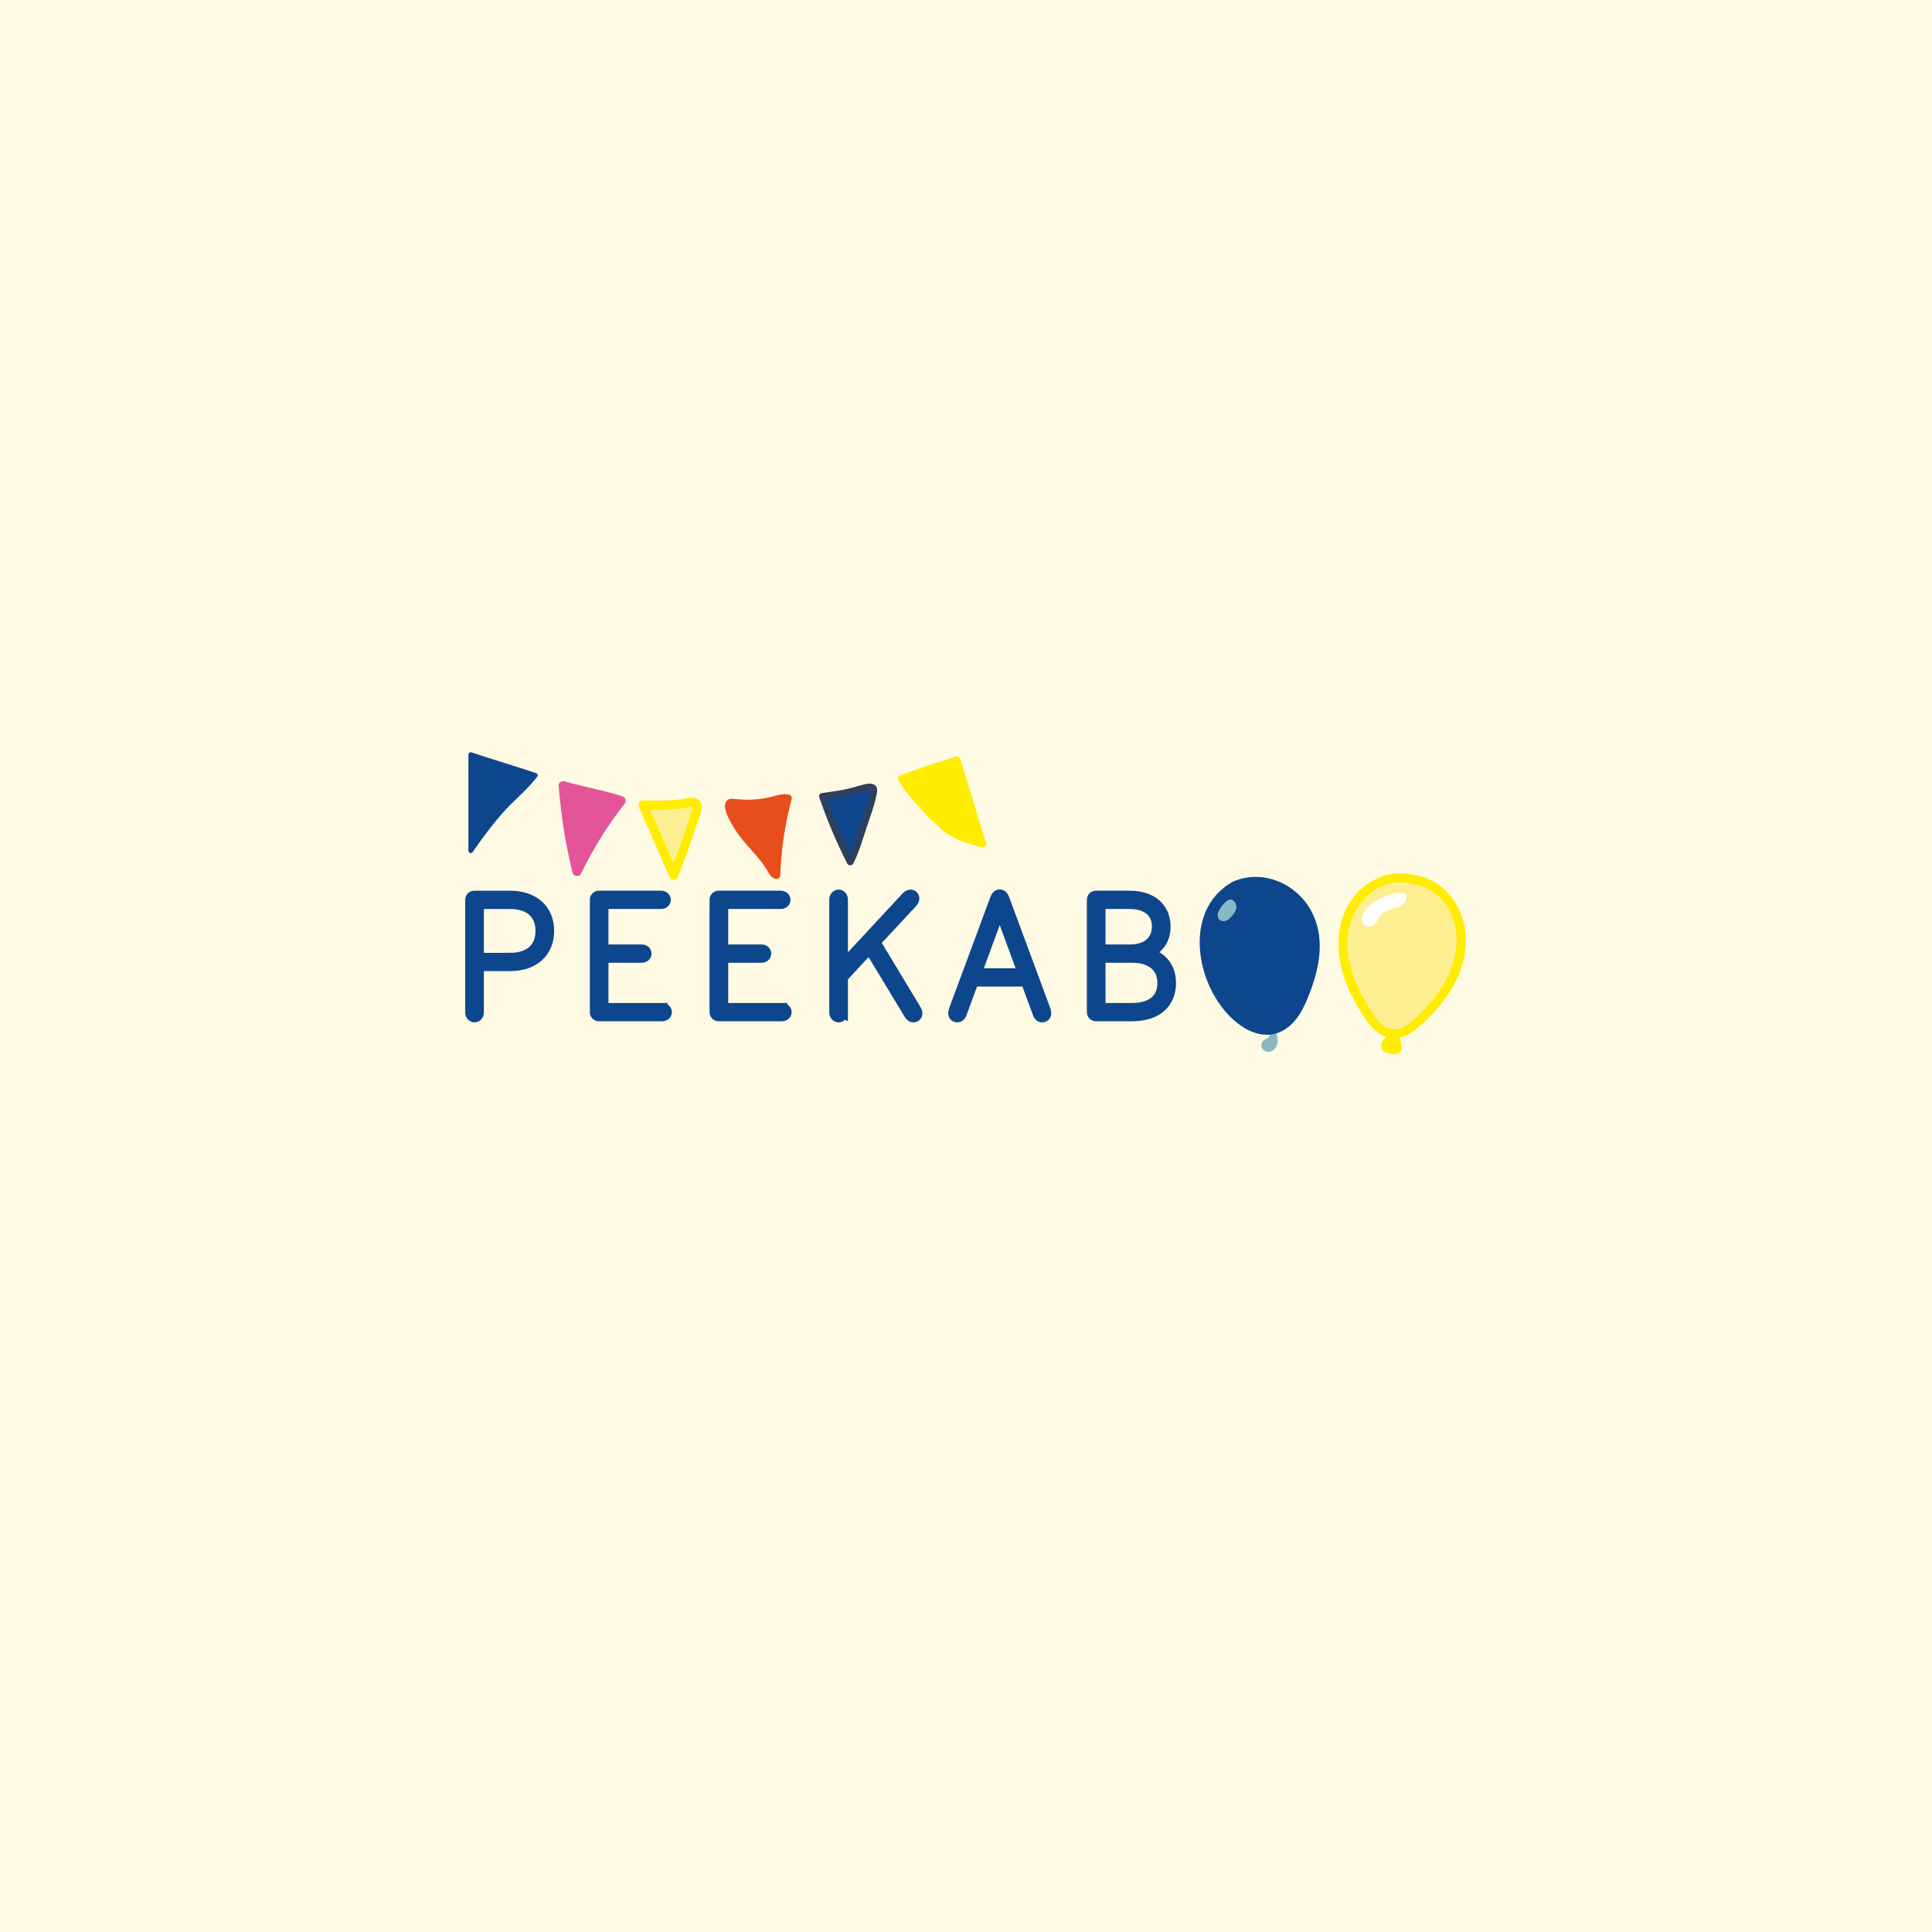 <?xml version="1.0" encoding="UTF-8"?>
<svg id="Calque_1" data-name="Calque 1" xmlns="http://www.w3.org/2000/svg" viewBox="0 0 400 400">
  <defs>
    <style>
      .cls-1 {
        fill: #fff;
      }

      .cls-2 {
        fill: #fffae3;
      }

      .cls-3 {
        fill: #ffec00;
      }

      .cls-4 {
        fill: #e84e1b;
      }

      .cls-5 {
        fill: #fcef92;
      }

      .cls-6 {
        fill: #88b8c1;
      }

      .cls-7 {
        fill: #e45498;
      }

      .cls-8, .cls-9 {
        fill: #0d468d;
      }

      .cls-10 {
        fill: #2e3f5e;
      }

      .cls-9 {
        stroke: #0d468d;
        stroke-miterlimit: 10;
        stroke-width: 2.281px;
      }
    </style>
  </defs>
  <rect class="cls-2" width="400" height="400"/>
  <g>
    <path class="cls-3" d="m203.468,174.737l-5.337-17.392c-3.873,1.146-7.707,2.427-11.492,3.839,1.491,2.792,3.986,5.158,6.099,7.514,1.448,1.614.875.542,2.324,2.156.098.109,2.376,2.376,8.406,3.884Z"/>
    <path class="cls-3" d="m204.155,174.547c-1.553-5.062-3.106-10.123-4.66-15.185-.226-.736-.452-1.472-.677-2.208-.111-.363-.498-.61-.877-.498-3.873,1.15-7.705,2.43-11.492,3.839-.435.162-.662.616-.426,1.047,1.309,2.392,3.185,4.386,5.028,6.37.738.795,1.42,1.722,2.306,2.359.466.335.814.704,1.226,1.114,2.225,2.21,5.76,3.291,8.694,4.039.889.227,1.269-1.148.379-1.374-2.727-.696-5.989-1.659-8.079-3.686-.464-.45-.873-.862-1.389-1.247-.769-.575-1.379-1.402-2.03-2.103-1.796-1.935-3.629-3.857-4.905-6.189l-.426,1.047c3.787-1.408,7.619-2.688,11.492-3.839l-.877-.498c1.553,5.062,3.106,10.123,4.66,15.185.226.736.452,1.472.677,2.208.268.874,1.645.501,1.374-.379Z"/>
  </g>
  <g>
    <path class="cls-8" d="m170.312,164.897c4.031-.62,3.861-.492,7.152-1.327.896-.227,1.766-.644,2.689-.606.259.011.552.075.683.299.099.169.075.38.044.574-.271,1.722-.831,3.383-1.389,5.034-.645,1.912-1.29,3.823-1.936,5.735-.441,1.306-.884,2.618-1.523,3.84-2.231-4.37-4.145-8.903-5.722-13.549"/>
    <path class="cls-10" d="m170.501,165.584c1.523-.233,3.061-.412,4.573-.717.708-.143,1.41-.316,2.111-.491.564-.141,1.112-.316,1.67-.481.341-.101.67-.172,1.023-.216.343-.043.307-.092.268.256-.132,1.181-.561,2.381-.927,3.506-.384,1.182-.79,2.357-1.188,3.535-.802,2.375-1.47,4.871-2.612,7.11h1.231c-2.199-4.322-4.085-8.789-5.65-13.379-.294-.863-1.672-.493-1.374.379,1.604,4.704,3.54,9.289,5.794,13.72.237.465.994.464,1.231,0,1.29-2.53,2.044-5.342,2.95-8.024.472-1.399.97-2.793,1.382-4.211.189-.65.358-1.307.486-1.972.1-.518.265-1.107.02-1.609-.509-1.046-1.984-.757-2.879-.509-1.091.302-2.167.625-3.273.874-1.718.387-3.474.588-5.213.855-.904.138-.52,1.512.379,1.374h0Z"/>
  </g>
  <g>
    <path class="cls-4" d="m151.79,166.099c-2.435-.371.187,3.931.786,4.93,2.209,3.685,5.17,5.587,7.307,9.57.191.355.543.692.945.664.172-5.407.975-10.793,2.39-16.014-.8-.296-1.682-.021-2.503.208-2.892.806-5.947,1.026-8.925.642"/>
    <path class="cls-4" d="m151.79,165.387c-1.547-.182-1.922,1.192-1.572,2.431.37,1.309,1.107,2.536,1.814,3.688,1.226,1.999,2.841,3.681,4.375,5.439.808.926,1.571,1.884,2.226,2.925.588.933.948,2.012,2.196,2.106.394.03.7-.351.713-.713.182-5.353.975-10.652,2.364-15.825.101-.376-.125-.769-.498-.877-.888-.258-1.729-.103-2.607.131-.965.257-1.928.494-2.916.644-2.017.307-4.073.297-6.095.05-.908-.111-.9,1.315,0,1.425,1.892.231,3.797.242,5.69.007.858-.106,1.711-.252,2.552-.451.963-.227,2.008-.72,2.997-.432l-.498-.877c-1.421,5.291-2.229,10.729-2.415,16.204l.713-.713c-.361-.027-.733-1.028-.892-1.285-.235-.379-.484-.75-.745-1.112-.53-.735-1.102-1.439-1.696-2.123-1.241-1.429-2.57-2.787-3.65-4.348-.663-.959-1.266-1.985-1.772-3.036-.232-.482-.478-1.006-.562-1.539-.063-.398-.116-.342.279-.295.909.107.901-1.319,0-1.425h0Z"/>
  </g>
  <g>
    <path class="cls-5" d="m133.106,166.672c2.132,4.841,4.264,9.683,6.395,14.524,1.709-4.364,3.264-8.788,4.661-13.262.196-.627.294-1.491-.3-1.771-.259-.122-.562-.073-.844-.024-3.13.541-5.998.636-9.911.533"/>
    <path class="cls-3" d="m132.286,167.152c2.132,4.841,4.264,9.683,6.395,14.524.367.834,1.476.439,1.737-.227.995-2.546,1.941-5.112,2.833-7.696.414-1.2.816-2.404,1.207-3.612.334-1.033.89-2.201.792-3.311-.226-2.556-3.392-1.423-5.013-1.267-2.369.228-4.753.22-7.13.16-1.223-.031-1.223,1.87,0,1.9,2.066.052,4.135.066,6.197-.082.938-.067,1.872-.171,2.802-.303.382-.054.971-.286,1.342-.201-.215-.049-.011-.198-.09.158-.036.164-.066.323-.112.486-1.267,4.494-2.962,8.917-4.661,13.262l1.737-.227c-2.132-4.841-4.264-9.683-6.395-14.524-.492-1.117-2.13-.151-1.641.959h0Z"/>
  </g>
  <g>
    <path class="cls-7" d="m116.616,162.685c.447,5.98,1.397,11.921,2.838,17.742,2.506-5.194,5.58-10.113,9.149-14.642-3.912-1.289-8.033-1.945-11.986-3.1"/>
    <path class="cls-7" d="m115.666,162.685c.463,6.067,1.419,12.086,2.872,17.994.186.758,1.376.97,1.737.227,2.482-5.117,5.488-9.975,9-14.45.442-.564.315-1.35-.419-1.588-3.931-1.277-8.019-1.955-11.986-3.1-1.177-.34-1.68,1.494-.505,1.833,3.967,1.144,8.056,1.823,11.986,3.1l-.419-1.588c-3.616,4.609-6.74,9.563-9.297,14.835l1.737.227c-1.413-5.746-2.354-11.589-2.804-17.489-.092-1.212-1.994-1.222-1.9,0h0Z"/>
  </g>
  <g>
    <path class="cls-8" d="m97.456,156.221v19.929c2.203-3.176,5.453-7.548,8.225-10.242,1.786-1.737,3.694-3.377,5.168-5.385-3.507-1.175-9.886-3.127-13.393-4.302"/>
    <path class="cls-8" d="m96.981,156.221v19.929c0,.497.627.612.885.24,1.957-2.815,4-5.588,6.272-8.16,2.282-2.582,5.044-4.702,7.121-7.468.196-.261-.024-.611-.284-.698-4.447-1.486-8.945-2.816-13.393-4.302-.581-.194-.831.723-.253.916,4.447,1.486,8.945,2.816,13.393,4.302l-.284-.698c-2.151,2.865-5.063,5.055-7.399,7.764-2.152,2.496-4.114,5.158-5.994,7.863l.885.24v-19.929c0-.611-.95-.612-.95,0h0Z"/>
  </g>
  <g>
    <g>
      <path class="cls-6" d="m263.276,213.594c.207.638-.078,1.401-.653,1.747-.288.173-.641.255-.864.506-.333.373-.21,1.024.197,1.315s.998.238,1.404-.054.638-.781.707-1.276-.011-.999-.128-1.485c-.059-.244-.171-.528-.417-.575"/>
      <path class="cls-6" d="m262.865,213.707c.165.542-.089,1.094-.622,1.354-.343.168-.688.308-.908.641-.202.306-.239.708-.142,1.056.224.8,1.07,1.165,1.842.963.795-.208,1.314-.967,1.436-1.75.083-.528.028-1.053-.086-1.573-.096-.439-.27-.914-.753-1.039-.531-.137-.757.683-.226.821.121.031.028.011.023.007-.044-.038.013.019.014.022-.012-.049.046.109.028.063.066.163.095.348.128.52.061.319.094.657.047.98-.075.519-.387,1.072-.943,1.151-.212.03-.454-.04-.583-.184-.047-.053-.083-.122-.107-.208-.008-.029-.016-.059-.021-.088.003.02.003.067-0-.021-.001-.03-.001-.06 0-.09.003-.073-.004 0.0.006-.041.007-.029.014-.057.024-.085.025-.067-.024.044.011-.019.034-.062.014-.039.06-.08.097-.084.23-.151.358-.211.277-.129.54-.261.755-.484.485-.504.682-1.26.477-1.933-.159-.523-.981-.3-.821.226h0Z"/>
    </g>
    <g>
      <path class="cls-9" d="m99.036,209.586c0,.564-.338.94-.79.94s-.79-.376-.79-.94v-23.244c0-.489.301-.79.79-.79h7.334c5.078,0,8.012,2.934,8.012,7.184s-2.934,7.184-8.012,7.184h-6.544v9.666Zm6.544-11.171c4.213,0,6.432-2.219,6.432-5.679s-2.219-5.679-6.432-5.679h-6.544v11.359h6.544Z"/>
      <path class="cls-9" d="m137.062,208.796c.564,0,.903.339.903.752,0,.414-.339.752-.903.752h-13.014c-.489,0-.79-.301-.79-.79v-23.169c0-.489.301-.79.79-.79h12.788c.564,0,.903.339.903.752,0,.414-.339.752-.903.752h-11.998v9.629h8.012c.564,0,.902.339.902.752,0,.414-.338.752-.902.752h-8.012v10.607h12.224Z"/>
      <path class="cls-9" d="m161.849,208.796c.564,0,.903.339.903.752,0,.414-.339.752-.903.752h-13.014c-.489,0-.79-.301-.79-.79v-23.169c0-.489.301-.79.79-.79h12.788c.564,0,.903.339.903.752,0,.414-.339.752-.903.752h-11.998v9.629h8.011c.564,0,.903.339.903.752,0,.414-.338.752-.903.752h-8.011v10.607h12.224Z"/>
      <path class="cls-9" d="m174.412,209.586c0,.564-.338.94-.79.94s-.79-.376-.79-.94v-23.319c0-.564.338-.94.79-.94s.79.376.79.94v13.804l13.239-14.255c.263-.301.526-.489.865-.489.414,0,.677.263.677.677,0,.339-.151.602-.376.827l-7.673,8.237,8.463,14.029c.151.263.226.489.226.715,0,.451-.301.715-.752.715-.414,0-.639-.339-.827-.639l-8.237-13.616-5.604,6.056v7.259Z"/>
      <path class="cls-9" d="m201.494,203.116l-2.483,6.733c-.15.376-.376.677-.827.677s-.715-.301-.715-.752c0-.188.038-.414.113-.64l8.575-23.131c.151-.451.451-.715.828-.715.376,0,.677.263.827.715l8.576,23.131c.075.226.113.451.113.64,0,.451-.263.752-.715.752s-.677-.301-.827-.677l-2.483-6.733h-10.982Zm5.491-14.894l-4.927,13.39h9.854l-4.927-13.39Z"/>
      <path class="cls-9" d="m242.341,203.53c0,3.949-2.633,6.77-7.974,6.77h-7.41c-.489,0-.79-.301-.79-.79v-23.169c0-.489.301-.79.79-.79h6.921c4.739,0,7.334,2.595,7.334,6.281,0,2.708-1.354,4.664-3.836,5.454,3.159.79,4.965,3.009,4.965,6.244Zm-8.425-6.845c3.836,0,5.717-2.106,5.717-4.852,0-2.821-1.956-4.777-5.755-4.777h-6.131v9.629h6.169Zm.451,12.111c4.175,0,6.394-1.993,6.394-5.266,0-3.31-2.294-5.341-6.394-5.341h-6.62v10.607h6.62Z"/>
    </g>
    <g>
      <path class="cls-8" d="m255.798,183.334c-4.761,2.515-6.002,6.421-6.401,10.227-.399,3.806.675,7.65,2.396,11.068,1.556,3.09,3.741,5.993,6.783,7.64,1.286.696,2.744,1.157,4.2,1.027,1.923-.172,3.643-1.364,4.844-2.875,1.202-1.511,1.953-3.324,2.629-5.132,1.234-3.304,2.276-6.774,2.076-10.295-.225-3.944-2.131-7.823-5.303-10.178s-7.592-3.037-11.224-1.481"/>
      <path class="cls-8" d="m255.318,182.513c-11.031,6.033-7.593,22.976,1.174,29.539,2.401,1.797,5.475,2.886,8.379,1.674,2.775-1.158,4.457-3.749,5.591-6.414,2.464-5.788,4.164-12.378,1.222-18.312-2.902-5.852-9.922-9.106-16.139-6.582-1.118.454-.629,2.293.505,1.833,4.808-1.952,10.293-.071,13.135,4.221,3.17,4.785,2.351,10.35.54,15.481-.871,2.467-1.827,5.146-3.844,6.924-2.387,2.104-5.313,1.655-7.81-.022-4.188-2.812-6.834-8.307-7.613-13.164-.416-2.594-.192-5.383.702-7.861.919-2.546,2.769-4.392,5.116-5.675,1.073-.587.115-2.229-.959-1.641h0Z"/>
    </g>
    <g>
      <path class="cls-6" d="m253.879,186.939c-.81.776-.841.934-1.321,1.753-.267.455-.334,1.096.012,1.494.288.331.806.377,1.214.218s.729-.482,1.022-.808c.368-.412.722-.861.869-1.394s.041-1.168-.388-1.518-.91-.244-1.408.255"/>
      <path class="cls-6" d="m253.711,186.771c-.282.271-.557.547-.789.863-.193.264-.347.555-.511.837-.213.367-.355.769-.304,1.2.05.417.285.785.678.952.906.386,1.713-.315,2.27-.953.575-.658,1.088-1.475.864-2.386-.11-.448-.433-.87-.888-1.004-.504-.148-.973.153-1.32.491-.219.214.117.55.336.336.224-.219.546-.481.881-.361.296.106.472.398.539.691.165.721-.298,1.384-.748,1.898-.407.466-1.026,1.137-1.722.865-.297-.116-.428-.409-.426-.713.002-.347.163-.624.331-.915.136-.237.268-.478.43-.698.207-.281.464-.526.714-.767.221-.212-.115-.548-.336-.336h0Z"/>
    </g>
    <path class="cls-3" d="m288.249,213.959c-.704.373-1.434.769-1.892,1.421s-.547,1.638.021,2.195c.336.33.821.447,1.281.55.764.172,1.71.285,2.196-.329.309-.39.302-.938.256-1.434-.057-.61-.161-1.243-.521-1.738s-1.047-.803-1.605-.551l.265-.114Z"/>
    <g>
      <path class="cls-5" d="m293.114,182.282c-4.183-1.521-9.139.288-11.941,3.747-2.802,3.459-3.616,8.243-2.875,12.632.742,4.389,2.899,8.428,5.504,12.037,1.101,1.527,2.478,3.105,4.346,3.344,1.941.249,3.723-1.034,5.187-2.333,3.161-2.805,5.993-6.087,7.677-9.963,1.684-3.876,2.127-8.408.582-12.342-1.545-3.934-5.272-7.093-9.49-7.363"/>
      <path class="cls-3" d="m293.367,181.366c-5.819-1.981-12.125,1.466-14.667,6.823-2.865,6.038-1.54,12.925,1.515,18.609,1.417,2.636,3.306,6.158,6.061,7.615,2.827,1.495,5.586-.145,7.731-2.031,4.916-4.321,9.05-10.057,9.457-16.785.419-6.926-4.077-13.897-11.36-14.505-1.219-.102-1.212,1.799,0,1.9,5.533.462,9.238,5.66,9.474,10.919.257,5.71-2.707,10.856-6.548,14.858-1.654,1.723-4.303,4.856-6.997,4.293-2.57-.538-4.337-4.04-5.542-6.093-2.79-4.752-4.469-10.407-2.882-15.86,1.628-5.592,7.354-9.918,13.252-7.91,1.16.395,1.658-1.44.505-1.833h0Z"/>
    </g>
    <g>
      <path class="cls-1" d="m290.479,185.667c-2.489.001-4.964.991-6.766,2.709-.617.588-1.193,1.441-.887,2.236.087.226.258.436.492.5.285.079.591-.077.786-.299s.308-.502.441-.766c.522-1.031,1.423-1.864,2.491-2.306,1.026-.424,2.223-.514,3.074-1.229.133-.112.261-.249.291-.42s-.084-.376-.258-.382l.337-.042Z"/>
      <path class="cls-1" d="m290.479,184.894c-1.638.011-3.243.399-4.713,1.119-.732.358-1.408.809-2.04,1.323-.648.527-1.257,1.143-1.574,1.93-.309.769-.235,1.742.433,2.305.797.67,1.833.218,2.334-.571.196-.309.324-.655.521-.964.193-.304.427-.572.691-.816.512-.474,1.125-.768,1.787-.969.815-.247,1.681-.434,2.393-.927.419-.29.842-.685.861-1.232.018-.519-.309-1.009-.825-1.128l-.205,1.518.337-.042c.414-.052.773-.318.773-.773,0-.378-.356-.825-.773-.773l-.337.042c-.382.047-.71.258-.759.67-.043.365.173.76.554.848-.202-.047-.079-.541-.295-.559-.022-.002-.071.071-.094.082-.107.049-.209.138-.314.196-.237.13-.487.218-.743.299-.554.175-1.121.305-1.66.524-1.122.456-2.072,1.236-2.724,2.26-.152.239-.266.493-.397.744-.053.101-.15.206-.191.307.021-.051-.063.071-.064.052-.001-.023.072.045.107.031.052-.02-.01.017-.028-.097-.013-.086-.024-.176-.01-.266.04-.252.205-.502.358-.699.69-.891,1.774-1.557,2.777-2.033,1.19-.565,2.507-.845,3.821-.854.994-.007.997-1.553,0-1.546Z"/>
    </g>
  </g>
</svg>